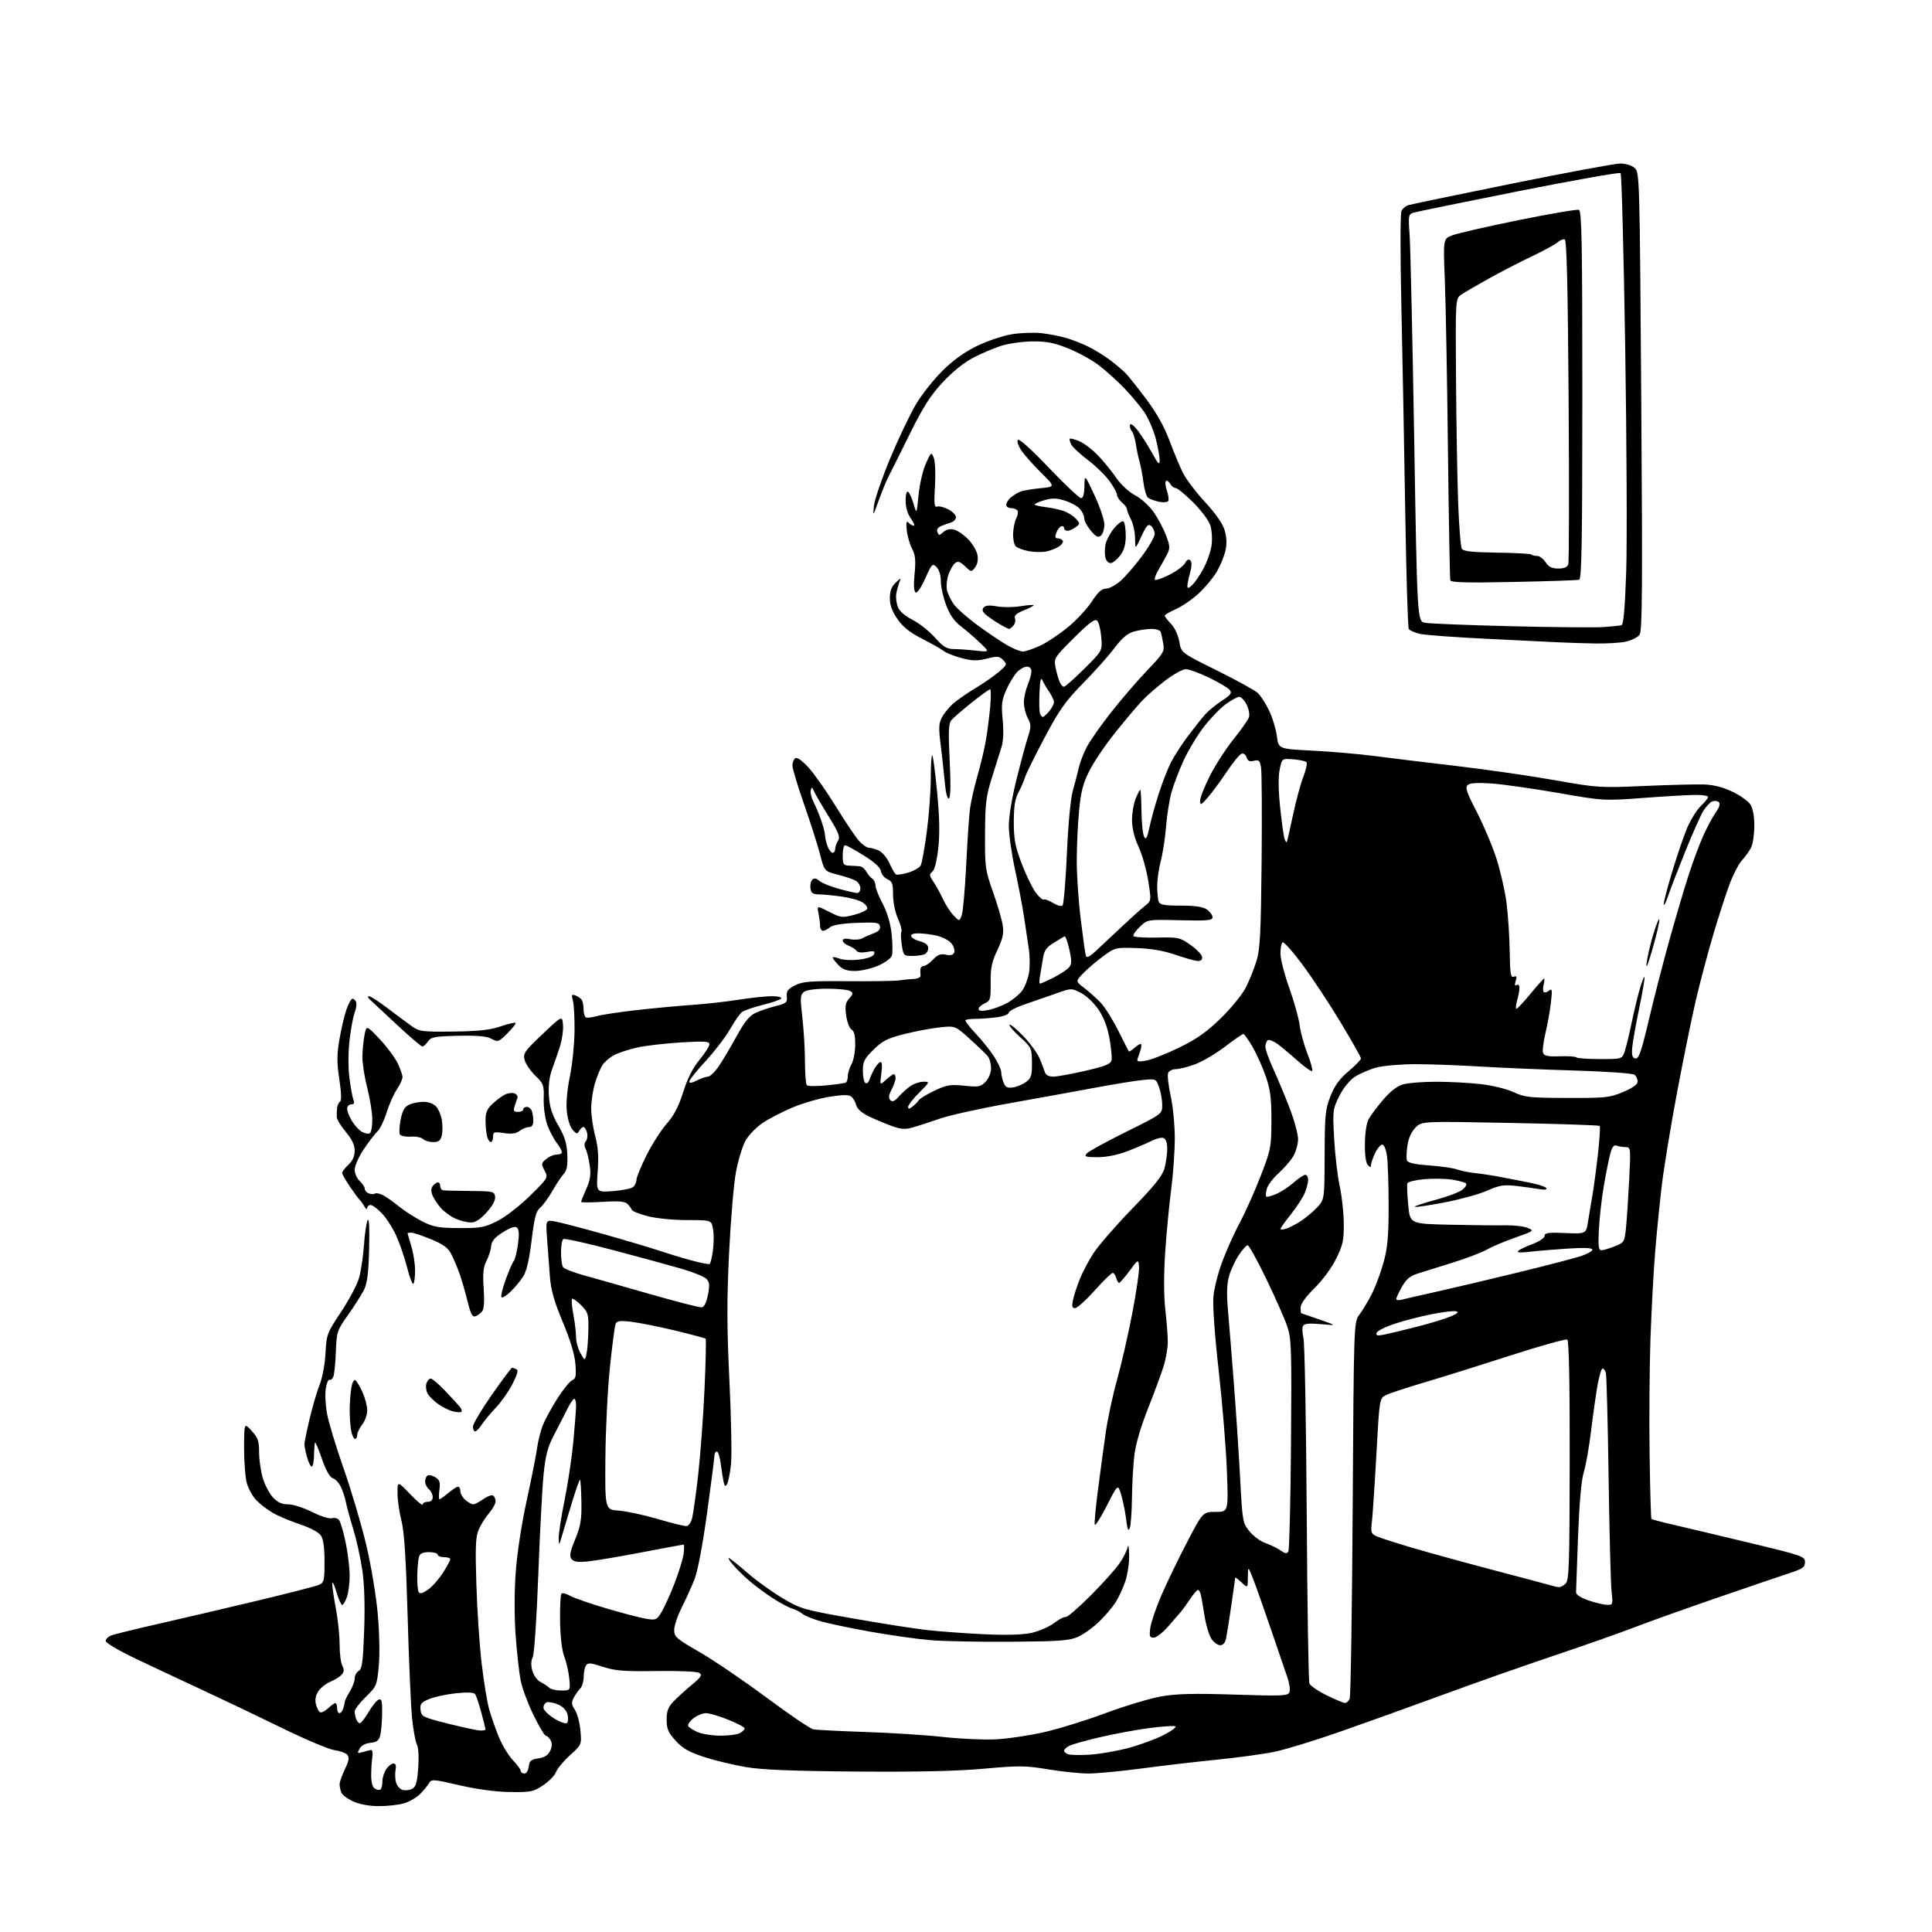 <?xml version="1.0" encoding="UTF-8" standalone="no"?>
<svg 
  version="1.1" 
  xmlns="http://www.w3.org/2000/svg" 
  xmlns:xlink="http://www.w3.org/1999/xlink" 
  xmlns:svg="http://www.w3.org/2000/svg"
  xmlns:rdf="http://www.w3.org/1999/02/22-rdf-syntax-ns#"
  xmlns:cc="http://creativecommons.org/ns#"
  xmlns:dc="http://purl.org/dc/elements/1.1/"
  viewBox="0 0 768 768"
  width="768"
  height="768"
>
<style>svg {background-color: white; }</style>"
<path stroke="none" fill="black" fill-rule="evenodd" d="M150.50,717.97C146.82,717.96 142.92,717.24 140.40,716.09C138.15,715.07 136.01,713.47 135.65,712.54C135.29,711.60 135.00,710.12 135.00,709.23C135.00,708.35 135.95,705.68 137.10,703.29C138.69,700.02 138.93,698.62 138.09,697.60C137.47,696.86 135.18,696.02 132.99,695.73C130.81,695.43 121.48,691.50 112.26,686.99C103.04,682.47 88.75,675.65 80.50,671.82C72.25,667.99 60.21,662.34 53.75,659.26C47.29,656.18 42.00,653.05 42.00,652.30C42.00,651.56 43.01,650.57 44.25,650.10C45.49,649.63 53.92,647.56 63.00,645.50C72.08,643.43 89.62,639.33 102.00,636.37C114.38,633.41 125.51,630.56 126.75,630.02C128.82,629.12 129.00,628.39 129.00,620.74C129.00,614.99 128.54,611.79 127.50,610.30C126.63,609.07 123.15,607.23 119.25,605.94C115.54,604.72 110.69,602.68 108.47,601.40C106.25,600.11 103.26,597.81 101.81,596.28C100.37,594.75 98.70,591.70 98.10,589.50C97.50,587.30 97.02,581.00 97.03,575.50C97.06,565.50 97.06,565.50 100.03,568.77C102.54,571.53 103.00,572.85 103.00,577.33C103.00,580.25 103.66,584.86 104.47,587.57C105.28,590.28 107.10,593.74 108.51,595.25C110.37,597.23 112.05,598.00 114.57,598.00C116.49,598.00 120.77,599.37 124.09,601.05C127.48,602.76 130.92,603.84 131.92,603.52C132.91,603.21 134.19,603.53 134.77,604.23C135.35,604.93 136.54,608.97 137.41,613.21C138.28,617.45 139.00,623.34 139.00,626.31C139.00,629.27 138.51,633.12 137.90,634.85C137.30,636.58 136.46,638.00 136.03,638.00C135.60,638.00 134.56,635.64 133.71,632.75C132.86,629.86 132.13,628.40 132.08,629.50C132.04,630.60 132.68,635.03 133.50,639.34C134.33,643.65 135.00,650.09 135.00,653.65C135.00,657.22 135.48,661.03 136.07,662.13C136.85,663.60 136.81,664.53 135.90,665.62C135.22,666.44 133.20,667.73 131.41,668.47C129.62,669.22 127.43,670.95 126.53,672.31C125.48,673.91 125.14,675.72 125.57,677.40C125.93,678.84 126.66,680.29 127.18,680.61C127.71,680.94 129.16,680.26 130.39,679.10C131.62,677.95 132.94,677.00 133.31,677.00C133.69,677.00 134.00,677.90 134.00,679.00C134.00,680.10 134.42,681.00 134.93,681.00C135.45,681.00 136.12,680.21 136.42,679.25C136.73,678.29 137.01,677.05 137.06,676.50C137.11,675.95 138.01,674.10 139.07,672.38C140.13,670.67 141.00,668.33 141.00,667.18C141.00,666.04 141.72,664.69 142.61,664.20C143.94,663.46 144.31,660.65 144.76,648.06C145.11,638.18 144.85,629.79 144.03,624.16C143.33,619.40 141.73,612.12 140.47,608.00C139.20,603.88 137.85,598.92 137.47,597.00C137.08,595.08 136.14,592.29 135.39,590.82C134.64,589.35 133.21,587.89 132.22,587.57C131.09,587.21 129.53,584.43 128.01,580.04C126.68,576.20 125.45,573.22 125.26,573.40C125.08,573.58 124.89,575.82 124.84,578.37C124.79,580.92 124.37,583.00 123.92,583.00C123.47,583.00 122.63,581.31 122.05,579.25C121.48,577.19 121.01,574.89 121.01,574.14C121.00,573.39 121.92,568.89 123.04,564.14C124.16,559.39 125.96,553.25 127.04,550.50C128.16,547.66 129.18,542.20 129.40,537.85C129.78,530.48 130.00,529.89 135.48,521.66C138.60,516.97 141.82,510.96 142.63,508.31C143.43,505.67 144.36,499.68 144.68,495.00C145.00,490.32 145.68,485.82 146.17,485.00C146.74,484.07 146.95,488.43 146.73,496.50C146.46,506.61 145.98,510.28 144.57,513.00C143.57,514.92 140.74,519.34 138.29,522.80C133.99,528.87 133.82,529.40 133.52,537.30C133.36,541.81 132.90,546.28 132.51,547.24C132.11,548.20 131.43,548.76 130.98,548.49C130.54,548.22 129.88,549.74 129.52,551.87C129.16,554.00 129.37,558.53 129.99,561.92C130.60,565.31 133.58,575.16 136.61,583.79C139.64,592.43 143.66,606.02 145.56,614.00C147.50,622.21 149.50,634.14 150.16,641.50C150.84,649.12 151.01,657.76 150.56,662.38C149.83,670.00 149.66,670.41 145.40,674.54C142.98,676.90 141.00,679.50 141.00,680.33C141.00,681.16 141.27,682.55 141.61,683.42C141.94,684.29 142.60,685.00 143.06,685.00C143.53,685.00 145.08,683.02 146.50,680.59C147.92,678.17 149.74,675.93 150.54,675.62C151.73,675.17 151.98,676.22 151.90,681.28C151.85,684.70 151.49,688.62 151.11,690.00C150.59,691.90 149.65,692.58 147.21,692.81C145.23,693.01 143.59,693.90 142.92,695.16C141.93,696.99 142.06,697.12 144.16,696.48C145.45,696.09 146.95,695.71 147.49,695.63C148.04,695.56 148.27,696.83 148.01,698.50C147.75,700.15 147.55,703.44 147.55,705.80C147.55,708.44 148.11,710.45 148.98,710.99C149.76,711.47 150.76,711.65 151.20,711.38C151.64,711.10 152.00,709.66 152.00,708.16C152.00,706.67 152.70,704.44 153.56,703.22C154.41,702.00 155.70,701.00 156.42,701.00C157.27,701.00 157.56,701.87 157.25,703.48C156.99,704.85 157.05,707.07 157.39,708.41C157.73,709.76 158.89,711.15 159.96,711.49C161.04,711.83 162.78,711.65 163.83,711.09C165.34,710.28 165.83,708.59 166.25,702.79C166.56,698.53 166.35,694.68 165.73,693.51C165.15,692.42 164.29,687.70 163.81,683.01C163.33,678.33 162.53,660.10 162.04,642.50C161.38,619.35 160.70,608.84 159.58,604.50C158.73,601.20 158.02,596.29 158.02,593.59C158.00,588.69 158.00,588.69 163.00,593.90C165.75,596.77 168.00,598.64 168.00,598.06C168.00,597.48 168.90,597.00 170.00,597.00C171.29,597.00 172.00,596.33 172.00,595.12C172.00,594.09 171.32,592.68 170.50,592.00C169.68,591.32 169.00,589.94 169.00,588.94C169.00,587.94 169.43,586.85 169.96,586.53C170.49,586.20 171.87,586.51 173.04,587.22C174.77,588.26 175.07,589.19 174.67,592.25C174.41,594.31 174.42,596.00 174.70,596.00C174.98,596.00 176.55,594.88 178.18,593.50C179.82,592.12 181.57,591.00 182.08,591.00C182.58,591.00 183.00,591.80 183.00,592.78C183.00,593.76 183.91,595.33 185.01,596.28C186.12,597.22 187.51,598.00 188.11,598.00C188.70,598.00 190.50,597.07 192.09,595.94C193.68,594.80 195.44,594.15 195.99,594.50C196.55,594.84 197.00,595.88 197.00,596.81C197.00,597.74 195.83,599.85 194.41,601.50C192.99,603.15 191.14,606.08 190.31,608.00C189.06,610.89 188.89,614.74 189.37,630.00C189.68,640.17 190.63,654.31 191.48,661.40C192.32,668.50 193.65,676.60 194.43,679.40C195.21,682.21 196.95,687.20 198.31,690.50C199.67,693.80 202.18,697.95 203.89,699.72C205.60,701.49 207.00,703.41 207.00,703.97C207.00,704.54 207.65,705.00 208.43,705.00C209.25,705.00 210.00,703.82 210.18,702.25C210.45,699.96 211.08,699.42 213.97,699.00C216.36,698.66 217.83,697.74 218.66,696.06C219.48,694.41 219.56,693.04 218.90,691.81C218.37,690.82 217.52,690.00 217.01,690.00C216.51,690.00 214.28,686.29 212.07,681.75C209.85,677.21 207.55,671.02 206.96,668.00C206.37,664.98 205.48,656.98 204.98,650.23C204.44,642.87 204.44,632.85 204.99,625.17C205.53,617.56 207.31,605.93 209.38,596.44C211.29,587.67 213.16,578.27 213.52,575.54C213.89,572.81 214.90,568.76 215.78,566.54C216.66,564.32 219.27,559.53 221.59,555.90C223.91,552.26 226.56,549.00 227.49,548.64C228.88,548.11 229.10,546.98 228.74,542.25C228.45,538.46 226.73,532.76 223.71,525.54C220.28,517.32 219.00,512.81 218.60,507.54C218.31,503.67 217.81,496.99 217.49,492.70C216.91,484.89 216.91,484.89 220.70,485.56C222.79,485.93 231.47,488.20 240.00,490.60C248.53,493.00 258.20,495.88 261.50,496.99C264.80,498.10 270.63,499.88 274.47,500.93C278.30,501.99 281.73,502.67 282.08,502.45C282.44,502.23 283.04,499.77 283.41,496.99C283.78,494.21 283.79,490.37 283.43,488.47C282.78,485.00 282.78,485.00 273.10,485.00C267.60,485.00 260.85,484.33 257.46,483.45C254.18,482.60 251.35,481.47 251.16,480.93C250.97,480.40 250.20,479.35 249.45,478.59C248.41,477.55 246.01,477.35 239.54,477.75C234.84,478.04 231.00,478.05 231.00,477.77C231.00,477.49 231.93,475.16 233.06,472.60C234.66,468.98 234.96,466.90 234.43,463.23C234.05,460.63 233.32,457.68 232.80,456.69C232.20,455.52 232.23,454.43 232.89,453.63C233.45,452.95 233.66,451.41 233.34,450.20C233.03,448.99 232.39,448.00 231.93,448.00C231.47,448.00 230.71,448.69 230.24,449.54C229.49,450.88 229.16,450.83 227.63,449.14C226.64,448.05 225.64,444.87 225.32,441.84C224.98,438.52 225.43,433.26 226.52,427.99C227.48,423.32 228.32,415.23 228.38,410.00C228.45,404.77 228.16,399.27 227.74,397.78C227.08,395.44 227.23,395.15 228.74,395.70C229.71,396.06 230.83,396.84 231.23,397.43C231.64,398.02 231.98,399.71 231.98,401.19C231.99,402.67 232.39,404.12 232.86,404.41C233.33,404.70 235.24,404.50 237.11,403.95C238.97,403.40 246.12,402.32 253.00,401.54C259.88,400.77 269.77,399.84 275.00,399.48C280.23,399.13 288.55,398.20 293.50,397.42C298.45,396.64 304.44,396.01 306.81,396.00C309.18,396.00 310.87,396.40 310.57,396.89C310.27,397.38 306.98,398.53 303.26,399.45C299.54,400.37 295.80,401.66 294.95,402.31C294.09,402.96 291.95,406.04 290.19,409.14C288.42,412.24 284.06,417.93 280.49,421.79C276.92,425.64 274.00,429.30 274.00,429.92C274.00,430.67 275.00,430.54 276.95,429.53C278.57,428.69 280.58,428.00 281.40,428.00C282.23,428.00 284.20,426.09 285.78,423.75C287.37,421.41 290.54,416.06 292.84,411.86C295.89,406.28 297.89,403.80 300.26,402.68C302.04,401.84 305.65,400.61 308.27,399.95C312.57,398.87 313.01,398.49 312.77,396.13C312.55,394.02 313.18,393.15 316.00,391.71C319.01,390.16 321.94,389.93 337.00,390.04C346.62,390.12 355.85,389.97 357.50,389.72C359.15,389.47 361.76,389.20 363.29,389.13C364.89,389.06 366.02,388.47 365.93,387.75C365.84,387.06 365.82,385.94 365.88,385.25C365.95,384.56 366.56,383.99 367.25,383.98C367.94,383.97 369.58,382.83 370.90,381.44C372.74,379.49 373.93,379.05 376.02,379.51C377.93,379.92 378.92,379.65 379.32,378.60C379.64,377.77 379.13,376.15 378.20,375.00C377.26,373.85 374.70,372.48 372.50,371.97C370.30,371.46 367.00,371.04 365.17,371.02C363.00,371.01 361.97,371.42 362.23,372.20C362.46,372.87 364.07,373.78 365.82,374.23C367.96,374.79 369.00,375.67 369.00,376.92C369.00,377.95 368.29,379.06 367.42,379.39C366.55,379.73 364.33,380.00 362.48,380.00C359.28,380.00 359.09,379.80 358.46,375.57C358.09,373.14 358.03,370.75 358.33,370.28C358.62,369.80 357.99,367.47 356.93,365.10C355.83,362.64 355.00,358.57 355.00,355.63C355.00,351.24 354.66,350.33 352.75,349.49C351.51,348.94 350.36,347.52 350.19,346.32C349.99,344.89 347.65,342.75 343.38,340.07C339.81,337.83 336.46,336.00 335.94,336.00C335.42,336.00 335.00,337.80 335.00,340.00C335.00,343.67 335.23,344.01 337.75,344.12C339.26,344.18 341.12,344.29 341.89,344.37C342.65,344.44 343.78,345.40 344.39,346.50C345.00,347.60 346.06,348.86 346.75,349.30C347.44,349.74 348.00,350.93 348.00,351.95C348.00,352.96 349.29,356.25 350.87,359.25C352.71,362.76 353.99,367.06 354.44,371.32C354.83,374.96 354.88,378.81 354.54,379.86C354.21,380.92 351.73,382.73 349.03,383.89C346.34,385.05 342.19,385.99 339.81,385.98C336.59,385.97 334.93,385.37 333.25,383.59C332.01,382.29 331.00,380.96 331.00,380.63C331.00,380.31 332.21,380.51 333.69,381.07C335.19,381.64 338.71,381.81 341.63,381.44C344.91,381.03 347.08,380.22 347.45,379.28C347.92,378.05 347.40,377.89 344.59,378.42C342.50,378.81 340.89,378.63 340.48,377.97C340.11,377.37 338.72,376.47 337.40,375.96C336.08,375.46 335.00,374.53 335.00,373.90C335.00,373.15 336.06,372.96 338.04,373.36C339.71,373.69 341.85,373.52 342.79,372.98C343.73,372.44 345.77,371.55 347.32,371.00C349.22,370.32 350.03,369.42 349.80,368.25C349.50,366.71 348.39,366.54 340.48,366.86C334.68,367.09 330.94,367.71 329.92,368.61C329.05,369.37 327.82,370.00 327.17,370.00C326.53,370.00 326.00,369.16 326.00,368.12C326.00,367.09 325.72,364.84 325.37,363.11C324.74,359.96 324.74,359.96 329.62,362.47C334.20,364.81 334.81,364.89 339.43,363.69C342.15,362.98 344.54,361.89 344.74,361.27C344.95,360.64 344.08,359.47 342.81,358.67C341.54,357.87 337.80,356.84 334.50,356.39C331.20,355.93 327.15,355.55 325.50,355.53C323.12,355.51 322.43,355.01 322.17,353.13C321.98,351.83 322.31,350.29 322.89,349.71C323.64,348.96 324.48,349.10 325.73,350.17C326.70,351.01 330.23,352.44 333.57,353.35C336.90,354.26 340.16,355.00 340.82,355.00C341.47,355.00 342.00,354.12 342.00,353.04C342.00,351.95 341.12,350.60 340.05,350.03C338.98,349.45 335.77,348.39 332.92,347.66C327.73,346.33 327.73,346.33 325.93,339.42C324.93,335.61 322.07,326.65 319.56,319.50C317.06,312.35 315.01,305.51 315.00,304.31C315.00,303.10 315.53,301.79 316.18,301.39C316.90,300.94 318.98,302.44 321.48,305.20C323.75,307.70 328.61,314.64 332.30,320.63C335.98,326.61 340.10,332.74 341.45,334.25C342.80,335.76 344.58,337.00 345.40,337.00C346.23,337.00 348.01,337.50 349.35,338.11C350.70,338.73 352.60,341.00 353.57,343.16C354.55,345.33 355.71,347.32 356.15,347.59C356.60,347.87 358.79,347.54 361.04,346.87C363.28,346.20 365.52,344.91 366.00,344.00C366.49,343.09 367.58,337.00 368.44,330.47C369.30,323.93 370.00,314.33 370.00,309.12C370.00,303.92 370.27,299.93 370.60,300.26C370.92,300.59 371.80,307.24 372.54,315.05C373.49,325.04 373.61,331.64 372.96,337.37C372.38,342.43 371.48,345.90 370.58,346.57C369.32,347.49 369.39,348.04 371.09,350.57C372.17,352.18 373.89,355.30 374.90,357.50C375.92,359.70 377.79,362.58 379.05,363.90C381.35,366.29 381.35,366.29 382.28,363.90C382.79,362.58 383.60,353.62 384.07,344.00C384.54,334.38 385.22,324.25 385.58,321.50C385.94,318.75 387.27,312.90 388.53,308.50C389.80,304.10 391.30,297.80 391.87,294.50C392.44,291.20 393.22,285.24 393.59,281.25C393.96,277.26 393.95,274.00 393.58,274.00C393.20,274.00 389.88,276.40 386.20,279.34C382.51,282.28 378.89,285.42 378.14,286.32C377.07,287.62 376.94,290.89 377.51,302.35C377.98,311.77 377.88,316.96 377.22,317.37C376.59,317.76 375.95,315.24 375.54,310.75C375.18,306.76 374.44,300.03 373.90,295.78C373.10,289.54 373.19,287.54 374.37,285.28C375.17,283.75 377.10,281.33 378.66,279.90C380.22,278.47 384.20,275.69 387.50,273.71C390.80,271.73 395.07,268.77 397.00,267.13C400.33,264.30 400.41,264.06 398.77,262.38C397.24,260.82 396.49,260.75 392.27,261.81C388.40,262.78 386.50,262.73 382.15,261.57C379.21,260.78 376.06,259.52 375.15,258.79C374.24,258.05 370.43,255.88 366.67,253.97C361.74,251.47 358.98,249.28 356.78,246.12C354.63,243.03 353.73,240.58 353.73,237.79C353.73,234.97 354.38,233.20 356.00,231.66C358.16,229.62 358.24,229.61 357.50,231.50C357.07,232.60 356.52,234.62 356.28,236.00C356.05,237.38 356.32,239.72 356.89,241.21C357.54,242.94 359.67,244.82 362.71,246.37C365.35,247.71 369.35,250.87 371.61,253.40C374.96,257.14 376.36,258.00 379.11,258.01C380.98,258.01 384.98,258.30 388.00,258.64C393.50,259.25 393.50,259.25 389.42,255.38C387.17,253.24 383.72,250.27 381.74,248.77C379.30,246.91 377.50,244.27 376.08,240.48C374.94,237.43 374.00,233.17 374.00,231.03C374.00,228.69 373.32,226.46 372.29,225.43C370.67,223.82 370.42,224.07 367.80,229.93C366.16,233.61 364.60,235.87 363.96,235.48C363.27,235.05 363.13,232.47 363.56,228.08C364.09,222.75 363.87,220.65 362.54,218.07C361.61,216.27 360.66,212.96 360.44,210.72C360.13,207.57 360.30,206.90 361.22,207.82C361.87,208.47 362.79,209.00 363.27,209.00C363.75,209.00 363.21,207.69 362.07,206.10C360.78,204.28 360.00,201.63 360.00,199.04C360.00,196.60 360.40,195.13 360.97,195.48C361.51,195.81 362.49,197.98 363.16,200.29C364.38,204.50 364.38,204.50 365.14,196.75C365.56,192.49 366.87,186.86 368.05,184.25C370.14,179.61 370.21,179.56 371.19,182.00C371.75,183.40 371.96,188.34 371.67,193.19C371.24,200.21 371.40,201.79 372.48,201.37C373.22,201.09 375.21,201.57 376.91,202.45C378.61,203.33 380.00,204.73 380.00,205.56C380.00,206.39 379.21,207.31 378.25,207.61C377.29,207.92 375.50,208.56 374.27,209.05C372.80,209.64 372.24,210.47 372.64,211.51C373.19,212.94 373.41,212.94 375.01,211.49C376.15,210.46 377.64,210.12 379.26,210.53C380.64,210.87 383.15,212.60 384.86,214.36C386.57,216.12 388.22,218.89 388.54,220.53C388.91,222.40 388.58,224.24 387.64,225.50C386.17,227.48 386.14,227.48 383.61,225.10C381.53,223.15 380.78,222.93 379.58,223.93C378.77,224.61 377.59,226.72 376.96,228.63C376.33,230.54 376.11,233.29 376.47,234.74C376.84,236.19 378.04,238.65 379.15,240.21C380.26,241.77 384.39,245.43 388.33,248.34C392.28,251.25 397.56,254.84 400.09,256.32C402.61,257.79 405.54,259.00 406.59,258.99C407.64,258.98 410.75,257.93 413.51,256.65C416.26,255.37 421.28,252.02 424.65,249.21C428.03,246.40 432.26,241.83 434.06,239.05C436.43,235.40 437.97,234.00 439.63,234.00C440.90,234.00 443.50,232.62 445.41,230.94C447.33,229.26 451.17,224.82 453.95,221.07C456.73,217.32 459.00,213.35 459.00,212.25C459.00,211.15 458.36,209.72 457.59,209.07C456.43,208.11 455.73,208.86 453.72,213.20C451.26,218.50 451.26,218.50 451.21,214.00C451.18,211.53 450.45,208.15 449.58,206.50C448.72,204.85 448.01,203.04 448.01,202.47C448.00,201.91 447.10,200.67 446.00,199.73C444.90,198.79 444.00,197.41 444.00,196.66C444.00,195.91 442.67,193.46 441.04,191.21C439.41,188.96 435.56,185.22 432.49,182.90C429.42,180.58 426.44,177.82 425.87,176.76C425.30,175.70 425.03,174.64 425.27,174.40C425.50,174.17 427.22,174.62 429.10,175.41C430.97,176.21 434.35,178.80 436.61,181.18C438.87,183.55 442.08,187.53 443.76,190.00C445.52,192.61 448.66,195.50 451.24,196.89C453.84,198.29 456.98,201.19 458.81,203.89C460.53,206.43 462.70,210.56 463.62,213.09C465.14,217.21 465.16,217.96 463.81,220.59C462.98,222.19 461.45,224.93 460.42,226.69C459.38,228.44 458.80,230.14 459.13,230.46C459.46,230.79 462.03,229.90 464.85,228.48C467.67,227.06 470.48,224.98 471.08,223.84C471.81,222.49 472.52,222.12 473.17,222.77C473.82,223.42 473.79,225.08 473.09,227.63C472.49,229.76 472.01,232.13 472.01,232.90C472.00,234.01 472.39,233.96 473.85,232.63C474.87,231.71 476.90,228.76 478.36,226.08C479.82,223.40 481.29,219.20 481.62,216.73C481.96,214.24 481.73,210.70 481.09,208.77C480.46,206.85 477.38,202.75 474.25,199.64C471.12,196.54 468.01,194.00 467.33,194.00C466.65,194.00 465.66,193.22 465.12,192.26C464.59,191.30 463.84,190.83 463.46,191.21C463.08,191.59 463.27,193.32 463.87,195.06C464.48,196.81 464.71,198.65 464.39,199.17C464.07,199.69 462.39,199.81 460.65,199.44C458.92,199.07 456.98,198.35 456.34,197.83C455.70,197.32 454.88,194.56 454.52,191.70C454.16,188.84 453.47,185.15 452.99,183.50C452.50,181.85 451.85,178.73 451.53,176.58C451.22,174.42 450.47,172.07 449.88,171.36C449.29,170.65 448.99,169.52 449.22,168.85C449.45,168.16 450.79,169.17 452.32,171.17C453.80,173.12 456.35,177.14 457.99,180.10C460.44,184.55 460.97,185.05 460.98,182.96C460.99,181.56 460.30,177.74 459.45,174.46C458.60,171.18 456.66,166.58 455.14,164.24C453.62,161.90 449.93,157.45 446.94,154.34C443.95,151.23 439.25,147.02 436.50,144.97C433.75,142.93 428.35,139.99 424.50,138.45C419.00,136.24 415.96,135.66 410.34,135.71C406.40,135.75 400.78,136.56 397.84,137.51C394.90,138.46 389.88,140.62 386.68,142.30C383.13,144.16 378.43,147.97 374.65,152.07C369.82,157.28 366.90,161.88 361.59,172.64C357.83,180.26 354.06,187.82 353.21,189.43C352.36,191.04 350.61,195.32 349.31,198.93C346.99,205.37 346.95,205.41 347.42,201.00C347.69,198.53 350.60,190.06 353.88,182.18C357.16,174.31 361.75,164.67 364.08,160.76C366.40,156.85 371.18,150.81 374.71,147.33C379.02,143.08 383.53,139.86 388.51,137.46C392.58,135.50 398.74,133.44 402.21,132.87C405.67,132.30 410.98,132.11 414.00,132.44C417.02,132.77 421.58,133.67 424.12,134.43C426.66,135.20 430.71,136.82 433.12,138.05C435.53,139.27 439.30,141.63 441.50,143.31C443.70,144.98 446.41,147.28 447.52,148.42C448.63,149.57 452.30,154.18 455.67,158.68C459.74,164.11 462.84,169.65 464.90,175.18C466.61,179.76 469.02,185.53 470.25,188.00C471.49,190.47 475.44,195.69 479.04,199.59C483.20,204.09 486.03,208.16 486.81,210.77C487.65,213.57 487.75,216.14 487.13,218.90C486.63,221.12 485.08,224.89 483.68,227.28C482.29,229.66 479.05,233.54 476.50,235.90C473.94,238.25 469.86,241.06 467.43,242.14C464.99,243.21 463.00,244.39 463.00,244.74C463.00,245.10 464.14,246.58 465.52,248.02C466.99,249.56 468.36,252.50 468.80,255.08C469.55,259.50 469.55,259.50 483.69,266.50C491.47,270.35 498.77,274.36 499.92,275.41C501.07,276.46 503.11,279.61 504.46,282.41C505.82,285.21 507.21,289.80 507.57,292.60C508.22,297.71 508.22,297.71 521.59,298.38C528.94,298.75 540.03,299.71 546.23,300.51C552.43,301.32 567.17,303.12 579.00,304.50C590.83,305.89 608.38,308.42 618.00,310.13C634.99,313.14 636.02,313.21 653.50,312.44C663.40,312.01 674.08,311.74 677.23,311.83C681.06,311.95 684.80,312.88 688.55,314.66C691.63,316.11 694.88,318.41 695.77,319.76C696.81,321.35 697.37,324.39 697.37,328.36C697.36,331.74 696.77,335.62 696.06,337.00C695.34,338.38 693.72,340.62 692.45,342.00C691.18,343.38 688.96,347.65 687.52,351.50C686.08,355.35 683.16,364.35 681.05,371.50C678.93,378.65 675.83,390.35 674.15,397.50C672.48,404.65 669.08,421.30 666.61,434.50C664.14,447.70 661.44,464.12 660.61,471.00C659.79,477.88 658.59,489.80 657.96,497.50C657.33,505.20 656.49,520.73 656.09,532.00C655.70,543.27 655.54,563.96 655.74,577.96C655.93,591.97 656.27,603.60 656.47,603.81C656.68,604.01 660.60,605.05 665.18,606.11C669.75,607.16 683.40,610.40 695.50,613.31C716.50,618.35 717.50,618.70 717.50,620.96C717.50,622.98 716.59,623.63 711.50,625.30C708.20,626.37 695.15,630.82 682.50,635.17C669.85,639.53 655.00,644.83 649.50,646.96C644.00,649.09 629.83,654.08 618.00,658.05C606.17,662.02 586.15,669.07 573.50,673.72C560.85,678.36 542.36,685.01 532.42,688.48C522.47,691.96 510.77,695.52 506.42,696.41C502.06,697.30 491.81,698.69 483.63,699.51C475.45,700.33 462.01,701.90 453.76,703.00C445.52,704.10 436.03,705.00 432.68,705.00C429.33,705.00 422.10,704.25 416.63,703.34C407.64,701.84 405.14,701.82 391.08,703.09C380.32,704.06 364.66,704.41 340.50,704.22C314.99,704.02 303.06,703.54 296.50,702.44C291.55,701.60 284.04,699.79 279.81,698.40C273.82,696.43 271.34,695.01 268.56,691.94C265.62,688.68 265.00,687.23 265.00,683.60C265.00,680.18 265.60,678.58 267.75,676.34C269.26,674.76 272.52,671.79 275.00,669.74C278.70,666.67 279.23,665.83 278.00,665.02C277.13,664.45 269.96,664.13 261.00,664.26C248.03,664.45 244.55,664.18 239.66,662.58C234.70,660.96 233.69,660.88 232.93,662.09C232.43,662.86 232.02,664.93 232.02,666.68C232.01,668.43 231.40,670.46 230.66,671.20C229.92,671.94 228.76,673.57 228.09,674.84C227.07,676.74 227.15,677.57 228.54,679.69C229.46,681.10 230.44,684.78 230.72,687.88C231.23,693.50 231.23,693.50 226.61,697.70C224.07,700.00 221.56,703.02 221.04,704.40C220.51,705.79 218.18,708.17 215.86,709.71C211.96,712.29 210.95,712.49 202.57,712.35C196.86,712.26 189.43,711.25 182.52,709.64C172.29,707.26 171.47,707.20 170.58,708.79C170.06,709.73 168.44,711.70 166.99,713.16C165.53,714.62 162.58,716.30 160.42,716.90C158.26,717.50 153.80,717.98 150.50,717.97zM433.03,697.52C436.63,697.32 443.33,696.19 447.93,695.02C452.52,693.84 459.03,691.49 462.39,689.79C465.80,688.06 467.89,686.48 467.13,686.22C466.37,685.96 461.64,686.30 456.63,686.97C451.61,687.63 442.87,689.26 437.20,690.58C431.54,691.90 426.03,693.45 424.95,694.03C423.88,694.60 423.00,695.47 423.00,695.96C423.00,696.45 423.79,697.09 424.75,697.37C425.71,697.66 429.44,697.73 433.03,697.52zM396.00,691.41C400.68,691.17 409.23,689.89 415.00,688.58C420.77,687.27 431.80,683.86 439.50,680.99C447.20,678.13 457.10,675.15 461.50,674.37C467.65,673.28 474.40,673.11 490.72,673.63C510.01,674.25 512.00,674.16 512.58,672.64C512.94,671.72 512.56,669.06 511.74,666.73C510.93,664.41 507.97,655.75 505.16,647.50C502.35,639.25 499.17,630.25 498.08,627.50C496.09,622.50 496.09,622.50 496.05,626.92C496.00,631.35 496.00,631.35 493.50,629.00C492.12,627.71 491.00,626.88 491.00,627.15C491.00,627.42 490.32,632.34 489.48,638.07C488.65,643.81 487.71,649.74 487.40,651.25C487.04,653.03 486.20,654.00 485.04,654.00C484.04,654.00 482.48,652.85 481.56,651.44C480.63,650.04 479.43,646.10 478.89,642.69C478.34,639.29 477.68,635.49 477.43,634.25C477.17,633.01 476.63,632.00 476.23,632.01C475.83,632.01 474.38,633.70 473.00,635.76C471.63,637.82 470.05,640.00 469.50,640.62C468.95,641.23 466.71,643.82 464.52,646.37C462.33,648.91 459.68,651.00 458.63,651.00C457.01,651.00 456.81,650.45 457.26,647.12C457.54,644.98 459.49,639.24 461.58,634.37C463.67,629.49 468.26,619.99 471.77,613.25C478.16,601.00 478.16,601.00 483.23,601.00C488.31,601.00 488.31,601.00 487.71,584.75C487.38,575.81 485.92,557.92 484.47,545.00C482.86,530.76 482.03,519.07 482.36,515.34C482.66,511.95 484.35,505.44 486.11,500.88C487.86,496.32 491.00,489.42 493.08,485.55C495.16,481.67 498.77,473.55 501.12,467.50C505.19,456.98 505.37,456.02 505.41,445.50C505.43,436.67 505.00,433.22 503.21,428.00C501.98,424.43 499.63,419.14 497.97,416.25C496.31,413.36 494.63,411.02 494.23,411.04C493.83,411.06 490.57,413.31 487.00,416.04C483.43,418.77 478.12,421.91 475.21,423.01C472.30,424.10 468.80,425.00 467.43,425.00C466.06,425.00 464.66,425.71 464.33,426.58C464.00,427.45 464.46,431.51 465.36,435.61C466.26,439.70 467.00,447.30 467.00,452.48C467.00,457.66 466.34,466.98 465.52,473.20C464.71,479.41 463.64,490.71 463.15,498.30C462.59,507.04 462.62,515.28 463.26,520.80C463.80,525.58 464.23,531.35 464.21,533.60C464.18,535.86 463.50,539.94 462.69,542.66C461.88,545.38 459.09,552.99 456.48,559.56C453.49,567.11 451.44,574.08 450.92,578.50C450.46,582.35 450.04,590.00 449.97,595.50C449.91,601.00 449.51,606.38 449.09,607.46C448.53,608.90 448.15,607.98 447.66,603.96C447.29,600.96 446.41,596.56 445.69,594.19C444.39,589.88 444.39,589.88 439.98,598.54C437.55,603.30 435.40,606.69 435.19,606.06C434.98,605.44 435.55,599.20 436.46,592.21C437.37,585.22 438.75,574.99 439.54,569.48C440.32,563.97 442.35,554.54 444.04,548.51C445.73,542.49 448.46,530.57 450.10,522.03C451.74,513.49 452.95,505.15 452.79,503.50C452.50,500.50 452.50,500.50 449.00,505.21C447.07,507.80 445.21,509.94 444.87,509.96C444.52,509.98 444.00,509.10 443.71,508.00C443.42,506.90 442.79,506.00 442.30,506.00C441.81,506.00 438.59,509.15 435.14,513.00C431.69,516.85 428.19,520.00 427.36,520.00C426.17,520.00 425.99,519.30 426.54,516.75C426.93,514.96 428.10,511.33 429.14,508.68C430.17,506.04 432.62,501.37 434.58,498.31C436.53,495.26 443.46,487.28 449.96,480.58C458.87,471.41 462.07,467.43 462.89,464.45C463.50,462.28 463.99,458.80 463.99,456.72C464.00,454.32 463.47,452.73 462.54,452.38C461.73,452.07 459.60,452.57 457.79,453.50C455.98,454.43 451.68,456.27 448.23,457.60C444.30,459.10 439.86,460.00 436.35,460.00C431.57,460.00 430.93,459.79 431.96,458.55C432.62,457.75 439.65,453.89 447.58,449.96C462.00,442.82 462.00,442.82 462.00,439.23C462.00,437.26 461.44,434.09 460.76,432.20C459.51,428.77 459.51,428.77 454.01,429.34C450.98,429.66 442.43,431.05 435.00,432.44C427.57,433.82 412.27,436.60 401.00,438.61C389.73,440.62 377.35,443.36 373.50,444.71C369.65,446.06 364.80,447.63 362.73,448.21C359.70,449.05 358.02,448.91 354.23,447.51C351.63,446.55 347.57,444.83 345.22,443.69C342.59,442.42 340.72,440.74 340.37,439.35C340.06,438.10 339.19,436.58 338.45,435.96C337.45,435.12 335.22,435.12 329.90,435.95C325.95,436.56 319.37,438.45 315.28,440.15C311.20,441.85 305.76,444.65 303.20,446.37C300.64,448.09 297.55,451.27 296.35,453.43C295.14,455.60 293.43,461.22 292.55,465.93C291.67,470.65 290.44,485.23 289.81,498.34C288.90,517.09 288.94,527.91 289.96,548.95C290.68,563.66 290.95,578.60 290.58,582.14C290.20,585.67 289.49,589.20 289.01,589.98C288.34,591.07 288.02,590.83 287.62,588.95C287.34,587.60 286.83,584.36 286.49,581.75C286.15,579.14 285.46,577.00 284.94,577.00C284.42,577.00 283.99,577.79 283.98,578.75C283.97,579.71 282.66,589.95 281.06,601.50C279.34,614.05 277.34,624.61 276.10,627.75C274.96,630.63 272.67,635.68 271.02,638.97C269.36,642.25 268.00,646.29 268.00,647.93C268.00,650.67 268.85,651.41 278.06,656.71C283.59,659.89 295.53,668.01 304.60,674.74C313.67,681.48 322.08,687.19 323.30,687.43C324.51,687.67 333.82,688.15 344.00,688.49C354.18,688.82 368.12,689.72 375.00,690.48C381.88,691.24 391.32,691.66 396.00,691.41zM286.32,689.96C289.51,689.98 293.00,689.53 294.07,688.96C295.13,688.40 296.00,687.54 296.00,687.07C296.00,686.60 293.07,685.04 289.49,683.61C285.91,682.17 281.92,681.00 280.62,681.00C279.33,681.00 277.08,681.94 275.63,683.08C274.17,684.22 273.26,685.62 273.61,686.18C273.96,686.74 275.65,687.81 277.37,688.56C279.09,689.31 283.12,689.94 286.32,689.96zM190.75,687.90C191.99,687.95 193.00,687.77 193.00,687.48C193.00,687.20 192.25,684.16 191.32,680.73C190.40,677.31 189.29,674.02 188.86,673.44C188.34,672.74 185.71,672.63 181.19,673.11C177.40,673.51 172.63,674.55 170.58,675.40C167.40,676.73 166.91,677.35 167.18,679.73C167.48,682.36 168.02,682.63 178.00,685.15C183.78,686.60 189.51,687.84 190.75,687.90zM225.38,684.93C225.86,684.50 225.96,682.96 225.59,681.51C225.17,679.83 223.78,678.39 221.77,677.54C220.03,676.81 218.02,676.44 217.30,676.71C216.59,676.99 216.01,677.95 216.03,678.86C216.05,679.76 217.96,681.67 220.28,683.11C222.60,684.54 224.89,685.36 225.38,684.93zM534.64,676.96C535.27,676.98 536.12,676.21 536.52,675.25C536.93,674.29 537.46,640.20 537.71,599.50C538.16,525.50 538.16,525.50 540.44,522.50C541.69,520.85 543.89,517.18 545.33,514.34C546.77,511.50 548.86,505.88 549.97,501.86C551.60,495.99 552.00,491.54 552.00,479.41C552.00,471.09 551.71,462.19 551.36,459.64C550.99,456.93 550.21,455.00 549.48,455.00C548.79,455.00 547.50,456.53 546.61,458.40C545.73,460.27 545.00,462.39 545.00,463.10C545.00,464.14 544.75,464.15 543.75,463.15C542.97,462.37 542.52,459.20 542.56,454.70C542.60,450.43 543.21,446.43 544.06,444.87C544.85,443.42 547.46,439.94 549.86,437.13C552.77,433.72 555.42,431.70 557.86,431.02C559.86,430.47 565.77,430.01 571.00,430.01C576.23,430.01 584.19,430.44 588.69,430.96C593.27,431.48 599.01,432.89 601.69,434.15C606.06,436.20 608.03,436.41 623.00,436.45C638.30,436.50 639.92,436.32 645.25,434.07C649.03,432.47 651.00,431.05 651.00,429.94C651.00,429.01 650.44,427.79 649.75,427.24C649.05,426.67 638.55,425.93 626.00,425.55C613.62,425.18 596.75,424.47 588.50,423.97C580.25,423.46 568.76,423.04 562.97,423.03C557.18,423.01 550.11,423.60 547.26,424.34C544.41,425.08 540.48,426.77 538.51,428.09C536.37,429.54 533.90,432.62 532.32,435.82C529.80,440.94 529.72,441.57 530.36,452.82C530.72,459.24 531.71,467.65 532.55,471.50C533.40,475.35 534.13,482.00 534.17,486.28C534.24,493.05 533.84,494.88 531.15,500.35C529.35,504.00 525.72,508.93 522.52,512.07C519.06,515.47 517.00,518.33 517.00,519.74C517.00,520.98 517.11,522.01 517.25,522.03C517.39,522.05 520.65,523.17 524.50,524.52C531.50,526.97 531.50,526.97 525.13,526.37C520.65,525.95 518.53,526.14 518.01,526.99C517.59,527.66 517.66,529.84 518.14,531.85C518.63,533.86 519.21,565.20 519.44,601.50C519.66,637.80 520.14,668.26 520.50,669.18C520.87,670.11 523.94,672.23 527.33,673.89C530.72,675.56 534.01,676.94 534.64,676.96zM223.08,672.00C226.75,672.00 226.75,672.00 226.30,667.25C226.04,664.64 225.15,660.70 224.31,658.50C223.36,655.99 222.73,650.70 222.64,644.33C222.56,638.74 222.81,633.86 223.18,633.49C223.56,633.11 225.13,633.51 226.68,634.38C228.23,635.24 234.68,637.48 241.00,639.35C247.32,641.22 254.40,643.07 256.71,643.46C260.72,644.13 261.03,644.00 262.97,640.83C264.08,639.00 266.39,633.90 268.10,629.50C269.80,625.10 271.44,619.81 271.73,617.75C272.02,615.69 272.02,614.00 271.72,614.00C271.42,614.00 264.05,615.37 255.34,617.04C246.63,618.71 237.01,620.34 233.97,620.66C229.79,621.10 228.15,620.88 227.23,619.78C226.26,618.60 226.54,617.04 228.64,611.91C230.82,606.58 231.24,604.08 231.12,597.07C231.04,592.44 230.80,588.47 230.59,588.25C230.37,588.04 228.86,592.28 227.23,597.68C225.60,603.08 223.80,609.08 223.24,611.00C222.20,614.50 222.20,614.50 222.10,611.39C222.05,609.68 223.09,602.93 224.42,596.39C225.75,589.85 227.32,579.33 227.92,573.00C228.51,566.67 228.99,560.26 229.00,558.75C229.00,557.24 228.66,556.02 228.25,556.05C227.84,556.07 226.56,557.98 225.42,560.30C224.27,562.61 221.92,567.20 220.19,570.50C217.72,575.23 216.85,578.51 216.09,586.00C215.56,591.23 214.61,609.23 213.98,626.00C213.34,643.23 212.38,657.47 211.77,658.72C211.06,660.19 211.01,662.04 211.63,664.21C212.15,666.00 213.60,667.99 214.87,668.62C216.13,669.25 217.67,670.27 218.28,670.88C218.90,671.50 221.05,672.00 223.08,672.00zM402.00,652.62C389.62,652.71 375.23,652.44 370.00,652.00C364.77,651.57 353.96,650.05 345.96,648.62C337.96,647.19 328.96,645.29 325.96,644.41C322.96,643.53 319.82,642.23 319.00,641.52C318.18,640.81 316.38,639.90 315.00,639.48C313.62,639.06 310.25,637.28 307.50,635.51C304.75,633.75 300.59,630.70 298.26,628.74C295.92,626.77 292.77,623.69 291.26,621.88C289.74,620.07 289.18,618.99 290.00,619.47C290.82,619.96 294.20,622.70 297.50,625.56C300.80,628.43 306.88,632.79 311.00,635.25C318.21,639.56 319.28,639.87 339.00,643.35C350.27,645.34 363.55,647.42 368.50,647.97C373.45,648.53 383.57,649.27 391.00,649.63C399.94,650.06 406.34,649.88 409.95,649.11C412.94,648.46 416.99,646.72 418.95,645.23C420.90,643.73 423.01,642.63 423.64,642.78C424.27,642.92 428.70,639.11 433.48,634.32C438.26,629.53 443.44,623.76 444.99,621.51C446.54,619.26 448.01,616.31 448.27,614.96C448.52,613.61 448.79,615.01 448.86,618.07C448.94,621.14 448.25,625.86 447.34,628.57C446.42,631.28 444.67,635.08 443.44,637.00C442.21,638.92 439.25,642.39 436.85,644.70C434.46,647.01 430.70,649.70 428.50,650.68C425.10,652.19 421.14,652.48 402.00,652.62zM638.87,637.96C641.13,638.00 641.21,637.78 640.63,632.75C640.30,629.86 639.76,609.50 639.45,587.50C639.13,565.50 638.64,546.71 638.36,545.75C638.09,544.79 637.49,544.00 637.04,544.00C636.58,544.00 635.68,547.04 635.03,550.75C634.38,554.46 633.22,562.67 632.45,569.00C631.69,575.33 630.39,582.64 629.57,585.26C628.61,588.34 627.81,597.33 627.30,610.76C626.86,622.17 626.50,632.17 626.50,633.00C626.50,633.91 628.48,635.17 631.50,636.21C634.25,637.14 637.56,637.93 638.87,637.96zM170.19,631.87C171.87,630.67 174.53,627.65 176.12,625.15C177.70,622.65 179.00,620.25 179.00,619.80C179.00,619.36 177.88,619.00 176.50,619.00C175.12,619.00 174.00,618.55 174.00,618.00C174.00,617.45 172.46,617.00 170.57,617.00C168.15,617.00 166.97,617.53 166.57,618.79C166.26,619.77 165.94,623.09 165.87,626.17C165.80,629.25 166.06,632.28 166.44,632.90C166.92,633.69 168.08,633.36 170.19,631.87zM619.68,630.92C620.33,630.96 621.55,630.31 622.39,629.47C623.73,628.13 623.93,621.75 623.98,580.54C624.02,549.21 623.69,532.93 623.01,532.51C622.45,532.16 612.20,535.03 600.24,538.89C588.28,542.75 572.88,547.57 566.00,549.60C559.12,551.63 552.35,553.86 550.94,554.57C548.37,555.86 548.37,555.86 547.13,578.18C546.45,590.46 545.64,602.54 545.34,605.04C544.84,609.15 545.02,609.69 547.23,610.70C548.58,611.31 555.04,613.39 561.59,615.32C568.14,617.26 583.17,621.38 595.00,624.49C606.83,627.60 616.95,630.30 617.50,630.49C618.05,630.68 619.03,630.88 619.68,630.92zM512.15,616.70C512.55,615.99 513.01,596.75 513.19,573.95C513.48,535.40 513.37,532.12 511.61,527.00C510.56,523.98 506.83,515.54 503.30,508.25C499.78,500.96 496.47,495.00 495.96,495.00C495.45,495.00 493.87,496.76 492.45,498.90C491.02,501.05 489.29,504.76 488.60,507.15C487.70,510.24 487.56,514.12 488.11,520.50C488.54,525.45 489.59,538.50 490.45,549.50C491.31,560.50 492.44,577.56 492.96,587.41C493.89,604.89 493.98,605.41 496.71,608.76C498.24,610.65 501.11,612.75 503.08,613.42C505.05,614.10 507.73,615.40 509.04,616.32C510.93,617.64 511.58,617.72 512.15,616.70zM272.94,606.65C273.73,606.56 274.72,605.15 275.13,603.50C275.55,601.85 276.62,594.20 277.51,586.50C278.39,578.80 279.53,563.53 280.04,552.56C280.54,541.59 280.75,532.42 280.50,532.17C280.25,531.92 274.75,530.45 268.27,528.89C261.80,527.34 253.98,525.78 250.90,525.42C246.27,524.89 245.19,525.06 244.68,526.39C244.34,527.28 243.32,535.10 242.43,543.76C241.53,552.41 240.73,568.64 240.65,579.81C240.50,600.12 240.50,600.12 246.00,600.50C249.03,600.72 256.00,602.22 261.50,603.84C267.00,605.47 272.15,606.73 272.94,606.65zM141.12,572.00C140.64,572.00 139.97,570.59 139.62,568.88C139.28,567.16 139.00,563.44 139.01,560.62C139.02,557.81 139.30,553.82 139.64,551.77C139.98,549.72 140.69,548.31 141.23,548.64C141.77,548.98 143.05,551.10 144.08,553.37C145.11,555.64 145.97,558.90 145.98,560.62C145.99,562.33 145.10,564.87 144.00,566.27C142.90,567.67 142.00,569.53 142.00,570.41C142.00,571.28 141.61,572.00 141.12,572.00zM188.88,569.00C188.40,569.00 188.00,568.14 188.00,567.09C188.00,566.04 191.42,560.30 195.59,554.34C199.76,548.38 203.37,543.58 203.61,543.67C203.85,543.77 204.60,544.05 205.28,544.29C206.14,544.61 205.69,546.32 203.74,550.12C202.23,553.08 199.27,557.30 197.17,559.50C195.07,561.70 192.55,564.74 191.56,566.25C190.58,567.76 189.37,569.00 188.88,569.00zM183.30,561.27C182.86,561.51 181.28,561.37 179.79,560.96C178.30,560.54 175.71,559.22 174.04,558.03C172.37,556.84 170.52,554.98 169.94,553.89C169.36,552.81 169.17,551.04 169.51,549.96C169.85,548.88 170.62,548.00 171.22,548.00C171.81,548.00 174.37,550.17 176.90,552.82C179.43,555.47 182.08,558.36 182.80,559.23C183.51,560.11 183.74,561.02 183.30,561.27zM233.13,538.24C233.48,536.73 233.82,532.43 233.88,528.67C233.99,522.32 233.79,521.63 230.96,518.80C229.28,517.13 227.67,515.99 227.39,516.28C227.10,516.57 227.34,519.41 227.93,522.59C228.52,525.77 229.00,529.82 229.00,531.60C229.00,533.38 229.79,536.22 230.75,537.91C232.50,540.98 232.50,540.98 233.13,538.24zM550.13,530.55C551.98,530.19 557.87,528.78 563.21,527.41C568.55,526.05 574.62,524.19 576.71,523.29C579.48,522.08 580.02,521.53 578.71,521.24C577.72,521.02 573.22,521.58 568.71,522.50C564.19,523.41 557.60,525.13 554.06,526.33C550.52,527.52 547.43,529.11 547.19,529.86C546.86,530.90 547.55,531.06 550.13,530.55zM188.97,523.25C187.78,523.65 187.07,522.27 185.82,517.14C184.93,513.49 183.46,508.48 182.57,506.00C181.67,503.52 180.20,500.09 179.30,498.36C178.07,496.00 176.07,494.56 171.31,492.61C167.82,491.17 164.29,490.00 163.48,490.00C162.67,490.00 162.00,490.11 162.01,490.25C162.02,490.39 162.69,492.71 163.51,495.41C164.33,498.11 165.00,502.42 165.00,504.99C165.00,507.56 164.70,509.97 164.32,510.34C163.95,510.71 162.83,507.80 161.84,503.87C160.84,499.94 158.87,494.20 157.46,491.11C156.05,488.03 153.48,484.04 151.75,482.25C150.02,480.46 148.02,479.00 147.30,479.00C146.59,479.00 145.99,479.56 145.97,480.25C145.95,480.94 145.43,480.60 144.81,479.50C144.18,478.40 143.38,477.27 143.02,477.00C142.66,476.73 140.94,474.39 139.18,471.82C137.43,469.25 136.00,466.74 136.00,466.24C136.00,465.75 137.12,464.29 138.50,463.00C140.17,461.43 141.00,459.57 141.00,457.42C141.00,455.19 139.91,452.89 137.50,450.00C135.57,447.70 133.95,445.07 133.88,444.16C133.82,443.24 133.87,441.60 133.99,440.50C134.11,439.40 134.64,438.23 135.18,437.90C135.80,437.51 135.69,434.32 134.89,429.08C133.88,422.49 133.88,419.39 134.89,413.41C135.58,409.30 136.83,403.93 137.66,401.47C138.50,399.01 139.61,397.00 140.13,397.00C140.64,397.00 141.29,397.60 141.57,398.33C141.85,399.06 141.58,400.97 140.97,402.58C140.36,404.18 139.44,409.14 138.94,413.59C138.39,418.42 138.38,424.46 138.91,428.59C139.40,432.39 140.12,436.29 140.51,437.25C141.01,438.48 140.74,439.00 139.61,439.00C138.72,439.00 138.00,439.79 138.00,440.75C138.01,441.71 138.88,443.93 139.95,445.69C141.02,447.44 142.83,449.37 143.97,449.98C145.11,450.59 146.48,450.82 147.02,450.49C147.56,450.15 148.00,447.73 148.00,445.10C148.00,442.47 147.10,436.80 146.00,432.50C144.90,428.20 144.03,422.61 144.06,420.09C144.09,417.57 144.47,413.70 144.89,411.50C145.67,407.50 145.67,407.50 150.86,412.98C153.71,415.99 156.93,420.30 158.02,422.54C159.11,424.79 160.00,427.33 160.00,428.18C160.00,429.03 158.98,431.25 157.73,433.11C156.49,434.97 154.66,439.09 153.68,442.26C152.70,445.43 151.06,448.81 150.04,449.76C149.02,450.72 146.57,453.91 144.59,456.85C142.62,459.79 141.00,463.44 141.00,464.95C141.00,466.45 141.90,468.50 143.00,469.50C144.10,470.50 145.00,471.87 145.00,472.55C145.00,473.23 145.72,474.06 146.59,474.40C147.46,474.73 148.58,474.76 149.07,474.46C149.56,474.15 150.98,474.44 152.23,475.09C153.48,475.73 156.38,477.78 158.67,479.63C160.96,481.49 165.14,484.16 167.94,485.57C172.32,487.76 174.41,488.14 182.53,488.18C191.03,488.23 192.60,487.94 197.71,485.37C200.94,483.74 206.57,479.39 210.69,475.33C217.94,468.18 217.96,468.15 216.48,465.33C215.09,462.70 215.13,462.38 217.10,460.75C218.27,459.79 220.00,459.00 220.94,459.00C221.89,459.00 222.95,458.72 223.29,458.38C223.63,458.03 222.82,456.32 221.48,454.56C220.14,452.80 218.34,449.39 217.50,446.99C216.65,444.58 216.03,440.00 216.13,436.80C216.29,431.37 216.07,430.77 212.78,427.57C210.84,425.69 208.93,422.88 208.54,421.33C207.88,418.75 208.51,417.85 215.66,411.08C223.50,403.65 223.50,403.65 223.81,407.37C223.98,409.41 223.46,413.20 222.64,415.79C221.82,418.38 220.40,422.52 219.49,425.00C218.38,427.97 217.94,431.53 218.19,435.50C218.47,440.03 219.39,442.94 221.93,447.38C224.54,451.93 225.35,454.57 225.52,459.08C225.69,463.39 225.31,465.36 224.05,466.71C223.12,467.71 221.08,470.77 219.52,473.52C217.95,476.26 215.78,479.23 214.68,480.12C213.10,481.41 212.42,484.03 211.32,493.04C210.39,500.69 209.32,505.34 207.98,507.42C206.90,509.11 204.66,511.81 203.01,513.42C201.35,515.02 199.71,516.04 199.36,515.69C199.00,515.34 199.73,512.22 200.98,508.77C202.22,505.32 203.67,501.96 204.20,501.30C204.73,500.64 205.50,497.60 205.91,494.54C206.44,490.68 206.31,488.67 205.50,488.00C204.71,487.35 202.91,487.94 199.90,489.85C196.63,491.92 195.41,493.37 195.24,495.36C195.12,496.85 194.28,499.49 193.38,501.23C192.11,503.69 191.86,506.14 192.27,512.14C192.62,517.25 192.41,520.37 191.65,521.30C191.02,522.08 189.81,522.96 188.97,523.25zM279.00,519.69C279.94,519.56 280.85,517.69 281.42,514.70C282.18,510.80 282.06,509.63 280.77,508.34C279.89,507.47 275.43,505.66 270.84,504.33C266.25,502.99 254.03,499.66 243.69,496.93C233.34,494.20 224.45,492.22 223.94,492.54C223.42,492.86 223.01,495.23 223.02,497.81C223.02,500.39 223.37,503.03 223.78,503.68C224.20,504.33 227.90,505.80 232.02,506.93C236.13,508.07 248.05,511.45 258.50,514.45C268.95,517.45 278.18,519.81 279.00,519.69zM557.25,516.63C558.49,516.30 564.90,514.83 571.50,513.37C578.10,511.90 592.50,508.50 603.50,505.81C614.50,503.12 625.64,500.23 628.25,499.38C630.86,498.53 633.00,497.36 633.00,496.77C633.00,496.04 629.91,495.90 623.25,496.33C617.89,496.68 611.02,497.25 608.00,497.61C604.34,498.04 602.83,497.92 603.50,497.26C604.05,496.71 606.64,495.47 609.25,494.50C611.95,493.49 614.00,492.10 614.00,491.26C614.00,490.07 615.51,489.86 622.25,490.15C630.50,490.50 630.50,490.50 631.28,485.50C631.71,482.75 632.50,478.02 633.03,475.00C633.57,471.98 634.54,464.68 635.20,458.78C635.86,452.88 636.17,447.84 635.90,447.57C635.63,447.29 619.61,446.76 600.31,446.38C565.22,445.69 565.22,445.69 562.69,448.22C561.08,449.83 559.91,452.42 559.47,455.36C559.09,457.90 559.01,460.59 559.30,461.33C559.65,462.25 562.50,462.88 568.17,463.28C572.77,463.60 577.67,464.31 579.08,464.84C580.48,465.37 583.85,466.05 586.57,466.35C589.28,466.65 593.75,467.33 596.50,467.87C599.25,468.40 604.33,469.39 607.78,470.06C611.23,470.74 614.34,471.73 614.67,472.28C615.06,472.91 614.03,473.06 611.89,472.69C610.03,472.37 605.90,471.80 602.71,471.43C597.78,470.86 596.08,471.14 591.21,473.29C588.07,474.69 580.40,476.80 574.17,478.00C567.93,479.19 562.64,479.97 562.40,479.73C562.16,479.49 565.84,478.25 570.58,476.98C575.32,475.71 580.16,473.88 581.35,472.92C582.53,471.96 583.17,470.84 582.76,470.43C582.35,470.02 579.88,469.35 577.26,468.93C574.64,468.52 569.65,468.43 566.16,468.74C562.67,469.05 559.65,469.80 559.45,470.40C559.24,471.01 559.40,474.88 559.79,479.00C560.50,486.50 560.50,486.50 576.50,486.85C585.30,487.05 595.20,487.15 598.50,487.08C601.80,487.02 605.74,487.48 607.26,488.11C609.95,489.22 609.82,489.32 602.26,491.99C597.99,493.49 592.92,495.64 591.00,496.75C589.08,497.86 583.00,500.18 577.50,501.90C572.00,503.63 565.71,505.59 563.53,506.27C560.55,507.19 558.99,508.50 557.29,511.50C556.05,513.70 555.03,515.89 555.02,516.37C555.01,516.84 556.01,516.96 557.25,516.63zM636.57,497.00C637.33,497.00 639.71,496.30 641.86,495.44C645.62,493.94 645.78,493.68 646.35,488.19C646.67,485.06 647.24,476.54 647.61,469.25C648.27,456.32 648.23,456.00 646.22,456.00C645.09,456.00 643.48,455.74 642.64,455.42C641.53,454.99 640.85,455.86 640.10,458.67C639.53,460.77 638.38,466.55 637.53,471.50C636.69,476.45 635.81,484.21 635.58,488.75C635.25,495.34 635.45,497.00 636.57,497.00zM511.25,488.42C512.49,488.03 515.08,486.70 517.00,485.47C518.92,484.23 521.85,481.80 523.50,480.05C526.50,476.86 526.50,476.86 526.56,459.18C526.61,443.25 526.84,440.93 528.88,435.75C530.54,431.54 532.47,428.88 536.07,425.84C538.78,423.56 541.00,421.26 541.00,420.75C541.00,420.23 537.29,413.66 532.76,406.15C528.23,398.64 521.41,388.35 517.62,383.28C513.83,378.20 510.33,374.29 509.86,374.59C509.39,374.88 509.00,376.87 509.00,379.02C509.00,381.16 510.57,387.32 512.50,392.71C514.42,398.09 516.28,404.75 516.62,407.50C516.96,410.25 518.35,415.34 519.71,418.82C521.08,422.30 521.93,425.40 521.61,425.72C521.29,426.04 518.81,424.32 516.09,421.90C513.38,419.48 509.77,416.46 508.09,415.18C506.40,413.91 504.57,413.15 504.01,413.49C503.46,413.84 503.00,415.00 503.00,416.08C503.00,417.16 504.39,421.07 506.09,424.77C507.79,428.47 510.72,435.48 512.59,440.34C514.47,445.20 516.00,450.82 516.00,452.84C515.99,454.85 515.11,457.95 514.03,459.73C512.94,461.50 510.29,464.55 508.13,466.50C505.97,468.45 503.91,471.22 503.55,472.64C503.20,474.07 503.10,475.43 503.34,475.68C503.59,475.92 505.33,475.47 507.21,474.68C509.10,473.90 512.25,471.84 514.20,470.13C516.16,468.41 518.27,467.00 518.88,467.00C519.50,467.00 520.00,467.91 520.00,469.03C520.00,470.15 519.39,472.51 518.64,474.28C517.90,476.05 515.42,479.85 513.14,482.72C510.86,485.59 509.00,488.21 509.00,488.54C509.00,488.87 510.01,488.81 511.25,488.42zM187.13,485.96C185.69,485.94 182.97,485.26 181.11,484.45C179.24,483.64 176.62,481.74 175.28,480.24C173.95,478.73 172.43,476.43 171.91,475.13C171.26,473.52 171.32,472.32 172.10,471.38C172.73,470.62 173.64,470.00 174.12,470.00C174.61,470.00 175.00,470.68 175.00,471.50C175.00,472.32 175.56,473.08 176.25,473.18C176.94,473.27 181.78,473.39 187.00,473.43C195.97,473.50 196.52,473.62 196.81,475.68C197.01,477.08 195.81,479.32 193.44,481.93C190.88,484.77 188.97,485.99 187.13,485.96zM243.64,473.49C247.30,473.22 250.91,472.49 251.65,471.88C252.39,471.26 253.00,469.96 253.00,468.99C253.00,468.02 254.79,463.65 256.98,459.28C259.17,454.90 262.78,449.25 265.01,446.72C267.93,443.41 269.77,439.88 271.59,434.10C273.30,428.67 275.38,424.54 278.06,421.31C280.23,418.68 282.00,415.90 282.00,415.12C282.00,413.93 280.12,413.81 270.75,414.38C264.56,414.75 256.80,415.65 253.50,416.36C250.20,417.08 246.04,418.43 244.26,419.35C242.48,420.28 240.34,422.07 239.52,423.33C238.69,424.59 237.34,427.84 236.52,430.56C235.70,433.28 235.02,437.77 235.01,440.54C235.00,443.31 235.72,448.26 236.59,451.54C237.75,455.87 238.02,459.76 237.59,465.74C236.99,473.98 236.99,473.98 243.64,473.49zM172.18,454.00C170.65,454.00 168.86,453.46 168.20,452.80C167.53,452.13 165.34,451.70 163.33,451.84C161.32,451.97 159.36,451.59 158.99,450.98C158.62,450.38 158.74,447.71 159.27,445.05C159.98,441.42 160.82,439.95 162.66,439.11C164.00,438.50 166.58,438.00 168.39,438.00C170.35,438.00 172.38,438.76 173.39,439.88C174.32,440.91 175.35,443.36 175.66,445.32C175.98,447.29 175.96,450.04 175.60,451.45C175.11,453.42 174.33,454.00 172.18,454.00zM195.12,454.00C194.63,454.00 193.96,452.99 193.63,451.75C193.30,450.51 193.02,447.67 193.01,445.44C193.00,442.28 193.62,440.80 195.75,438.81C197.26,437.40 199.48,435.74 200.68,435.13C201.88,434.51 203.59,434.29 204.49,434.63C205.38,434.98 205.93,435.76 205.69,436.38C205.46,437.00 204.96,438.51 204.57,439.75C204.00,441.58 204.25,442.00 205.93,442.00C207.07,442.00 208.00,441.55 208.00,441.00C208.00,440.45 208.63,440.00 209.39,440.00C210.16,440.00 211.06,440.71 211.39,441.58C211.73,442.45 212.00,444.25 212.00,445.58C212.00,447.21 211.43,448.01 210.25,448.03C209.29,448.05 207.61,448.74 206.52,449.56C205.11,450.63 203.32,450.87 200.27,450.41C196.39,449.83 196.00,449.96 196.00,451.89C196.00,453.05 195.60,454.00 195.12,454.00zM362.75,439.87C363.71,439.12 364.84,437.97 365.26,437.32C365.68,436.67 368.49,434.97 371.51,433.54C376.31,431.27 377.79,431.03 383.34,431.59C389.13,432.19 389.88,432.04 391.85,429.93C393.10,428.58 393.99,426.35 393.97,424.56C393.95,422.88 393.39,420.80 392.72,419.94C392.05,419.08 388.85,415.99 385.60,413.07C379.71,407.75 379.71,407.75 373.60,408.39C370.25,408.75 363.90,409.94 359.51,411.05C352.81,412.73 350.83,413.73 347.26,417.24C343.58,420.85 343.00,421.99 343.00,425.65C343.00,427.98 343.45,430.16 344.01,430.50C344.56,430.85 345.27,430.31 345.58,429.31C345.89,428.32 346.75,426.39 347.49,425.03C348.24,423.67 349.32,422.39 349.91,422.20C350.63,421.96 350.78,423.43 350.35,426.67C349.72,431.50 349.72,431.50 352.17,429.25C353.52,428.01 354.94,427.00 355.31,427.00C355.69,427.00 356.00,427.70 356.00,428.55C356.00,429.40 355.29,431.48 354.41,433.16C353.25,435.41 353.13,436.53 353.94,437.34C354.75,438.15 355.64,437.77 357.27,435.92C358.50,434.53 360.61,432.63 361.97,431.69C363.33,430.76 365.64,430.00 367.09,430.00C369.69,430.00 369.66,430.08 365.37,434.37C362.97,436.77 361.00,439.30 361.00,439.99C361.00,440.95 361.41,440.92 362.75,439.87zM402.70,432.26C404.27,432.03 406.62,431.04 407.92,430.06C409.93,428.55 410.26,427.45 410.22,422.40C410.17,416.66 410.04,416.38 405.45,412.22C402.86,409.86 400.99,407.67 401.31,407.35C401.63,407.03 404.10,409.07 406.79,411.88C409.49,414.69 412.40,418.68 413.26,420.75C414.12,422.81 415.08,425.29 415.38,426.25C415.74,427.37 416.93,427.99 418.72,427.98C420.25,427.97 426.00,426.92 431.50,425.65C439.48,423.80 441.57,422.95 441.87,421.43C442.07,420.39 441.69,416.47 441.02,412.73C440.21,408.21 438.75,404.38 436.65,401.29C434.92,398.73 431.79,395.77 429.70,394.69C425.90,392.75 425.89,392.75 419.70,394.96C416.29,396.17 410.69,398.12 407.25,399.29C403.81,400.45 401.00,401.93 401.00,402.57C401.00,403.21 398.91,404.01 396.36,404.36C393.81,404.71 390.06,405.00 388.03,405.00C386.00,405.00 384.10,405.23 383.81,405.52C383.53,405.80 385.31,408.17 387.77,410.77C390.24,413.37 393.54,417.50 395.13,419.95C396.71,422.39 398.00,425.17 398.00,426.13C398.00,427.09 398.41,428.95 398.91,430.27C399.65,432.21 400.39,432.60 402.70,432.26zM328.49,431.46C332.35,431.08 335.84,430.57 336.25,430.33C336.66,430.08 337.02,428.90 337.04,427.69C337.05,426.49 337.71,424.38 338.50,423.00C339.29,421.62 339.95,418.16 339.96,415.30C339.99,411.70 339.54,409.84 338.51,409.27C337.69,408.81 336.73,406.30 336.37,403.70C335.85,399.88 336.08,398.57 337.57,396.92C339.16,395.17 339.21,394.75 337.96,393.95C337.16,393.45 333.10,393.02 328.94,393.02C324.40,393.01 320.69,393.51 319.65,394.26C318.10,395.40 318.03,396.43 318.95,404.51C319.52,409.46 319.99,417.36 319.99,422.08C320.00,426.80 320.33,431.00 320.74,431.41C321.15,431.82 324.64,431.84 328.49,431.46zM455.59,421.61C457.74,421.24 463.65,418.92 468.71,416.45C475.76,413.01 479.67,410.25 485.34,404.72C489.42,400.74 493.88,395.26 495.26,392.50C496.65,389.75 498.54,385.02 499.48,382.00C500.90,377.39 501.23,371.02 501.51,342.50C501.69,323.80 501.59,307.00 501.29,305.17C500.82,302.29 500.44,301.92 498.44,302.43C496.73,302.86 495.98,302.50 495.52,301.05C495.15,299.89 494.32,299.32 493.48,299.65C492.69,299.95 490.06,303.19 487.62,306.85C485.18,310.51 481.81,315.07 480.13,317.00C477.43,320.10 477.08,320.26 477.04,318.37C477.02,317.19 478.79,312.69 480.98,308.37C483.17,304.04 487.41,297.48 490.40,293.78C493.40,290.08 496.13,286.17 496.48,285.08C496.82,283.99 496.39,281.73 495.53,280.05C494.66,278.37 493.35,277.00 492.62,277.00C491.90,277.00 489.49,278.31 487.27,279.92C485.06,281.52 481.13,285.58 478.55,288.94C475.96,292.30 472.35,298.30 470.52,302.27C468.69,306.25 466.51,311.98 465.67,315.00C464.84,318.02 463.87,324.16 463.52,328.63C463.17,333.10 462.24,339.17 461.45,342.13C460.67,345.08 460.02,349.60 460.01,352.17C460.01,354.74 460.27,357.55 460.61,358.42C461.09,359.68 462.86,360.00 469.38,360.00C475.16,360.00 478.21,360.46 479.78,361.56C481.00,362.41 482.00,363.79 482.00,364.62C482.00,365.89 480.05,366.07 469.08,365.81C456.15,365.50 456.15,365.50 453.11,368.40C451.44,370.00 450.29,371.66 450.56,372.10C450.83,372.54 455.05,372.81 459.93,372.70C468.37,372.51 469.03,372.65 473.15,375.54C475.54,377.22 477.64,379.36 477.82,380.29C478.03,381.42 477.50,382.00 476.25,382.00C475.20,382.00 471.23,380.91 467.42,379.59C462.69,377.94 457.79,377.08 451.91,376.88C443.42,376.60 443.26,376.64 438.41,380.21C435.71,382.20 432.16,385.24 430.52,386.96C427.54,390.09 427.54,390.09 431.02,392.75C432.93,394.22 435.85,396.82 437.50,398.54C439.15,400.26 442.28,405.23 444.46,409.58C446.64,413.94 448.55,417.68 448.70,417.91C448.86,418.14 449.81,417.57 450.82,416.66C451.83,415.75 452.99,415.00 453.40,415.00C453.80,415.00 453.82,416.01 453.43,417.25C453.04,418.49 452.49,420.13 452.20,420.89C451.78,422.00 452.48,422.15 455.59,421.61zM636.09,421.00C644.84,421.00 644.84,421.00 645.90,417.75C646.48,415.96 647.65,411.12 648.51,407.00C649.36,402.88 650.78,396.90 651.67,393.72C652.55,390.55 653.47,388.13 653.70,388.37C653.93,388.60 653.00,394.12 651.64,400.64C650.28,407.16 649.01,414.29 648.83,416.47C648.58,419.51 648.88,420.53 650.11,420.77C651.43,421.03 652.43,418.15 655.47,405.30C657.52,396.61 661.21,382.30 663.67,373.50C666.13,364.70 669.51,353.23 671.20,348.00C672.88,342.77 675.52,335.68 677.07,332.23C678.63,328.78 680.87,324.58 682.07,322.90C683.45,320.96 683.90,319.50 683.29,318.89C682.76,318.36 681.59,318.22 680.69,318.57C679.78,318.91 678.16,320.62 677.08,322.37C676.01,324.11 672.68,331.60 669.70,339.02C666.72,346.43 663.72,354.22 663.04,356.32C662.36,358.42 661.60,359.94 661.36,359.69C661.12,359.45 662.51,353.91 664.47,347.38C666.42,340.84 669.16,332.75 670.56,329.38C671.97,326.02 674.44,322.00 676.06,320.45C677.68,318.90 679.00,317.26 679.00,316.81C679.00,316.37 676.86,315.99 674.25,315.99C671.64,315.98 662.29,316.51 653.49,317.17C637.49,318.36 637.46,318.36 619.49,315.22C609.59,313.50 597.76,311.81 593.19,311.47C587.52,311.05 584.44,311.22 583.49,312.01C582.32,312.98 582.91,314.77 587.08,322.83C589.82,328.15 593.35,336.55 594.92,341.50C596.50,346.45 598.28,354.32 598.88,359.00C599.48,363.68 600.04,372.30 600.13,378.16C600.26,387.11 600.52,388.74 601.76,388.26C602.90,387.82 603.07,388.21 602.51,389.97C602.01,391.53 602.14,392.03 602.89,391.57C603.55,391.16 604.00,391.62 604.00,392.70C604.00,393.70 603.58,395.97 603.07,397.76C602.56,399.54 602.45,401.00 602.82,400.99C603.19,400.99 605.72,398.29 608.44,394.99C611.15,391.70 613.56,389.00 613.80,389.00C614.03,389.00 613.95,390.06 613.63,391.35C613.30,392.64 613.32,393.99 613.68,394.34C614.03,394.69 614.96,394.45 615.76,393.79C616.99,392.76 617.10,393.43 616.51,398.55C616.14,401.82 615.16,407.33 614.32,410.79C613.49,414.24 613.08,417.76 613.40,418.59C613.84,419.75 615.40,420.05 619.99,419.89C623.30,419.77 626.30,419.97 626.67,420.34C627.03,420.70 631.27,421.00 636.09,421.00zM167.89,416.00C167.42,416.00 162.86,412.10 157.76,407.34C152.67,402.58 147.84,398.08 147.04,397.34C146.20,396.58 146.05,396.00 146.68,396.00C147.28,396.00 150.59,398.14 154.03,400.75C157.47,403.36 161.77,406.56 163.59,407.85C166.70,410.06 167.72,410.20 180.12,410.06C190.11,409.94 194.71,409.45 198.91,408.03C201.98,406.99 204.69,406.35 204.94,406.61C205.19,406.86 203.75,408.71 201.74,410.72C198.24,414.22 197.97,414.32 195.38,412.94C193.42,411.89 189.78,411.57 182.09,411.74C172.77,411.96 171.34,412.23 170.13,413.99C169.37,415.10 168.37,416.00 167.89,416.00zM392.75,401.53C394.81,401.15 398.26,399.86 400.41,398.67C402.56,397.48 405.20,395.31 406.28,393.86C407.35,392.41 408.58,389.28 409.02,386.91C409.45,384.54 409.42,380.10 408.95,377.05C408.47,374.00 407.63,368.35 407.07,364.50C406.51,360.65 404.92,352.32 403.55,346.00C402.17,339.68 401.03,331.72 401.02,328.32C401.01,324.70 402.27,317.04 404.07,309.82C405.76,303.04 407.81,295.46 408.62,292.96C409.93,288.92 409.92,288.09 408.55,285.46C407.71,283.83 407.01,281.02 407.01,279.22C407.00,277.41 407.68,274.32 408.50,272.35C409.32,270.37 410.00,267.91 410.00,266.88C410.00,265.73 409.29,265.00 408.17,265.00C407.17,265.00 405.39,266.02 404.22,267.26C403.05,268.51 401.15,271.67 399.99,274.29C398.20,278.33 397.99,280.12 398.58,286.10C399.01,290.46 398.85,294.55 398.16,296.82C397.55,298.84 395.83,304.32 394.34,309.00C391.96,316.49 391.63,319.17 391.57,331.50C391.50,344.81 391.66,345.94 394.71,354.50C396.47,359.45 398.21,365.37 398.57,367.66C399.10,371.01 398.69,372.96 396.48,377.66C394.24,382.40 393.74,384.84 393.79,390.62C393.86,397.22 393.69,397.82 391.43,398.85C390.09,399.46 389.00,400.47 389.00,401.09C389.00,401.85 390.22,402.00 392.75,401.53zM413.45,391.00C413.79,391.00 416.22,389.91 418.85,388.58C421.47,387.25 424.23,385.43 424.96,384.54C426.06,383.22 426.08,381.93 425.07,377.41C424.39,374.37 423.53,372.03 423.17,372.21C422.80,372.39 420.85,373.56 418.83,374.82C415.83,376.69 415.04,377.87 414.53,381.30C414.18,383.61 413.66,386.74 413.37,388.25C413.08,389.76 413.12,391.00 413.45,391.00zM656.96,377.00C655.18,383.24 654.20,385.67 654.53,383.00C654.83,380.52 656.03,375.35 657.18,371.50C658.34,367.65 659.43,364.95 659.61,365.50C659.80,366.05 658.60,371.23 656.96,377.00zM435.74,377.92C437.77,376.04 442.37,371.72 445.96,368.33C449.56,364.93 453.66,361.25 455.09,360.13C457.68,358.11 457.68,358.11 456.47,350.30C455.81,346.01 454.09,339.90 452.64,336.72C450.91,332.93 450.00,329.22 450.00,325.94C450.00,323.19 450.65,319.38 451.45,317.47C452.25,315.56 453.06,314.00 453.27,314.00C453.47,314.00 453.69,317.81 453.75,322.47C453.82,327.13 454.29,331.70 454.82,332.64C455.56,333.97 456.01,333.17 456.91,328.91C457.54,325.94 459.20,319.93 460.60,315.58C462.00,311.22 464.19,305.59 465.46,303.08C466.74,300.56 469.82,295.80 472.30,292.50C474.78,289.20 477.86,285.34 479.15,283.91C480.44,282.49 483.42,280.07 485.76,278.52C489.36,276.16 489.82,275.49 488.76,274.20C488.07,273.37 484.36,271.18 480.53,269.34C476.69,267.50 472.58,266.00 471.38,266.00C470.18,266.00 466.57,267.99 463.35,270.42C460.13,272.85 455.88,276.56 453.89,278.67C451.91,280.78 447.14,286.43 443.30,291.24C439.45,296.05 434.86,302.83 433.09,306.32C430.54,311.34 429.69,314.60 428.97,322.08C428.46,327.26 428.04,336.20 428.03,341.95C428.01,347.69 428.72,358.27 429.61,365.45C430.49,372.63 431.40,379.14 431.64,379.92C431.95,380.94 433.09,380.38 435.74,377.92zM422.36,359.97C422.83,359.53 423.62,350.24 424.11,339.32C424.66,326.98 425.58,317.38 426.55,313.98C427.40,310.97 428.46,306.93 428.89,305.00C429.32,303.07 430.70,299.49 431.97,297.02C433.24,294.56 437.65,288.26 441.79,283.02C445.92,277.79 452.38,270.29 456.15,266.36C462.46,259.78 462.95,258.96 462.41,255.86C462.09,254.01 461.65,251.94 461.44,251.25C461.23,250.56 459.59,250.00 457.78,250.01C455.98,250.01 452.86,250.47 450.86,251.02C448.18,251.77 446.09,253.53 442.95,257.68C440.61,260.78 434.99,267.08 430.47,271.67C423.54,278.72 421.15,282.10 415.22,293.26C411.36,300.54 407.86,307.62 407.46,309.00C407.05,310.38 405.88,313.07 404.86,314.99C403.48,317.58 403.00,320.59 403.00,326.77C403.00,333.64 403.54,336.47 406.13,343.28C407.85,347.80 410.35,352.97 411.69,354.77C413.03,356.57 414.47,357.83 414.88,357.57C415.30,357.32 416.96,357.93 418.57,358.93C420.18,359.93 421.89,360.40 422.36,359.97zM330.98,339.00C331.54,339.00 332.00,338.32 332.00,337.49C332.00,336.65 332.51,335.16 333.13,334.17C334.06,332.68 333.40,330.99 329.33,324.43C326.62,320.06 324.02,315.59 323.55,314.49C322.80,312.77 322.64,312.72 322.28,314.18C322.06,315.11 322.56,317.19 323.40,318.81C324.24,320.43 325.61,323.73 326.45,326.13C327.29,328.53 327.98,331.26 327.99,332.18C327.99,333.11 328.44,335.02 328.98,336.43C329.51,337.85 330.41,339.00 330.98,339.00zM511.50,334.79C511.64,334.63 512.74,329.81 513.96,324.07C515.17,318.34 517.05,311.41 518.13,308.67C519.21,305.93 519.73,303.35 519.30,302.94C518.86,302.52 516.49,302.03 514.04,301.84C509.58,301.50 509.58,301.50 508.67,306.00C508.08,308.90 508.17,314.32 508.91,321.25C509.54,327.15 510.33,332.69 510.65,333.54C510.98,334.39 511.36,334.95 511.50,334.79zM414.56,285.00C414.90,285.00 416.02,283.99 417.06,282.75C418.09,281.51 418.95,279.89 418.97,279.15C418.99,278.41 418.17,276.61 417.16,275.15C416.15,273.69 414.92,271.60 414.42,270.50C413.76,269.02 413.44,270.31 413.21,275.40C413.04,279.20 413.13,282.91 413.42,283.65C413.70,284.39 414.22,285.00 414.56,285.00zM422.89,273.00C423.40,273.00 427.06,269.78 431.02,265.84C438.22,258.68 438.22,258.68 437.78,253.31C437.53,250.35 436.80,247.40 436.15,246.75C435.25,245.85 433.10,247.43 426.94,253.54C419.37,261.03 418.93,261.70 419.51,264.86C419.85,266.70 420.54,269.29 421.04,270.61C421.54,271.92 422.37,273.00 422.89,273.00zM634.00,255.79C629.33,255.70 623.02,255.50 620.00,255.35C616.98,255.20 604.15,254.57 591.50,253.96C578.85,253.35 566.75,252.47 564.60,252.00C562.46,251.53 560.40,250.64 560.02,250.03C559.63,249.41 559.00,228.34 558.60,203.20C558.20,178.07 557.50,141.30 557.06,121.50C556.60,101.03 556.62,84.77 557.12,83.82C557.60,82.89 558.82,81.87 559.82,81.56C560.83,81.24 579.38,77.38 601.06,72.99C622.73,68.59 642.11,65.00 644.12,65.00C646.17,65.00 648.66,65.77 649.79,66.75C651.76,68.47 651.80,70.04 652.43,159.51C652.95,233.79 652.83,250.85 651.76,252.32C651.04,253.30 648.66,254.52 646.47,255.03C644.29,255.54 638.67,255.88 634.00,255.79zM401.13,250.00C400.78,249.99 398.93,249.05 397.00,247.89C395.07,246.73 392.71,245.09 391.75,244.24C390.53,243.16 390.31,242.33 391.01,241.48C391.71,240.65 393.32,240.51 396.23,241.04C398.54,241.46 402.70,241.45 405.47,241.01C408.24,240.56 410.67,240.36 410.87,240.56C411.08,240.76 409.37,241.67 407.07,242.59C404.11,243.77 403.05,244.70 403.46,245.76C403.78,246.58 403.52,247.87 402.89,248.63C402.27,249.38 401.47,250.00 401.13,250.00zM637.50,249.27C640.80,249.04 644.00,248.69 644.62,248.50C645.37,248.28 645.97,241.28 646.44,227.33C646.82,215.87 646.64,175.69 646.04,138.03C645.45,100.37 644.62,69.22 644.21,68.81C643.81,68.41 625.56,71.64 603.66,75.99C581.77,80.35 562.93,84.21 561.80,84.56C559.88,85.17 559.78,85.75 560.34,93.36C560.67,97.84 561.49,134.23 562.16,174.24C563.37,246.98 563.37,246.98 566.55,247.58C568.30,247.90 583.63,248.52 600.62,248.93C617.60,249.35 634.20,249.50 637.50,249.27zM601.69,231.34C583.17,231.72 576.79,231.55 576.52,230.68C576.33,230.03 575.90,206.55 575.58,178.50C575.26,150.45 574.70,120.19 574.34,111.26C573.69,95.03 573.69,95.03 577.09,93.62C578.97,92.85 590.81,90.12 603.40,87.56C616.00,85.00 626.91,83.14 627.65,83.42C628.77,83.85 629.00,96.67 629.00,157.00C629.00,214.58 628.74,230.15 627.75,230.45C627.06,230.66 615.34,231.07 601.69,231.34zM619.46,226.00C621.83,226.00 623.03,225.47 623.42,224.24C623.73,223.27 623.79,193.92 623.55,159.01C623.24,113.48 622.80,95.43 622.00,95.17C621.39,94.96 620.12,95.47 619.19,96.30C618.26,97.14 613.67,99.64 609.00,101.87C604.33,104.09 596.62,108.07 591.87,110.71C587.13,113.34 582.19,116.22 580.90,117.10C578.56,118.70 578.56,118.70 578.79,151.10C578.92,168.92 579.30,191.00 579.65,200.16C579.99,209.32 580.64,217.42 581.10,218.16C581.71,219.15 585.31,219.55 595.05,219.68C602.28,219.77 608.44,220.11 608.76,220.43C609.07,220.74 610.11,221.00 611.05,221.00C612.00,221.00 613.51,222.12 614.41,223.50C615.63,225.36 616.92,226.00 619.46,226.00zM441.73,223.81C440.84,223.98 439.88,223.19 439.49,221.97C439.12,220.79 439.08,218.38 439.41,216.62C439.74,214.85 441.32,211.85 442.91,209.95C444.50,208.05 446.19,206.88 446.65,207.33C447.12,207.79 447.50,210.35 447.50,213.01C447.50,216.37 446.86,218.72 445.39,220.68C444.24,222.23 442.59,223.64 441.73,223.81zM415.50,219.30C413.85,219.57 410.79,219.45 408.70,219.04C406.61,218.63 404.38,217.78 403.74,217.14C403.10,216.50 402.65,214.20 402.73,212.02C402.82,209.85 403.39,207.15 403.99,206.02C404.60,204.88 404.82,203.52 404.49,202.98C404.15,202.44 403.01,202.00 401.94,202.00C400.87,202.00 400.00,201.39 400.00,200.65C400.00,199.92 400.79,198.63 401.75,197.81C402.71,196.98 404.40,195.93 405.50,195.48C406.60,195.02 410.20,194.39 413.50,194.08C419.50,193.50 419.50,193.50 413.95,188.00C410.89,184.97 407.37,181.04 406.13,179.26C404.89,177.47 404.19,175.50 404.58,174.88C405.01,174.18 409.73,178.40 416.89,185.89C423.27,192.57 429.06,198.03 429.75,198.02C430.56,198.01 431.03,196.33 431.08,193.25C431.15,188.50 431.15,188.50 435.08,196.86C437.23,201.45 439.00,206.69 439.00,208.49C439.00,210.28 438.38,212.27 437.61,212.91C436.52,213.82 435.68,213.41 433.61,210.95C432.18,209.24 431.00,207.03 431.00,206.03C431.00,205.04 430.21,203.34 429.25,202.26C428.29,201.19 425.59,199.72 423.25,198.99C419.84,197.94 418.20,197.92 414.91,198.91C412.65,199.59 411.03,200.36 411.30,200.63C411.57,200.90 413.53,201.33 415.65,201.59C417.77,201.84 420.91,202.50 422.63,203.06C424.35,203.62 426.59,205.00 427.62,206.13C429.43,208.13 429.43,208.22 427.55,209.59C426.49,210.37 425.03,211.00 424.31,211.00C423.59,211.00 423.00,210.51 423.00,209.92C423.00,209.32 422.48,209.01 421.85,209.22C421.21,209.43 420.33,210.59 419.88,211.80C419.28,213.41 419.44,214.00 420.47,214.00C421.25,214.00 422.15,214.43 422.47,214.96C422.80,215.48 422.04,216.56 420.78,217.36C419.53,218.15 417.15,219.03 415.50,219.30z" />

</svg>